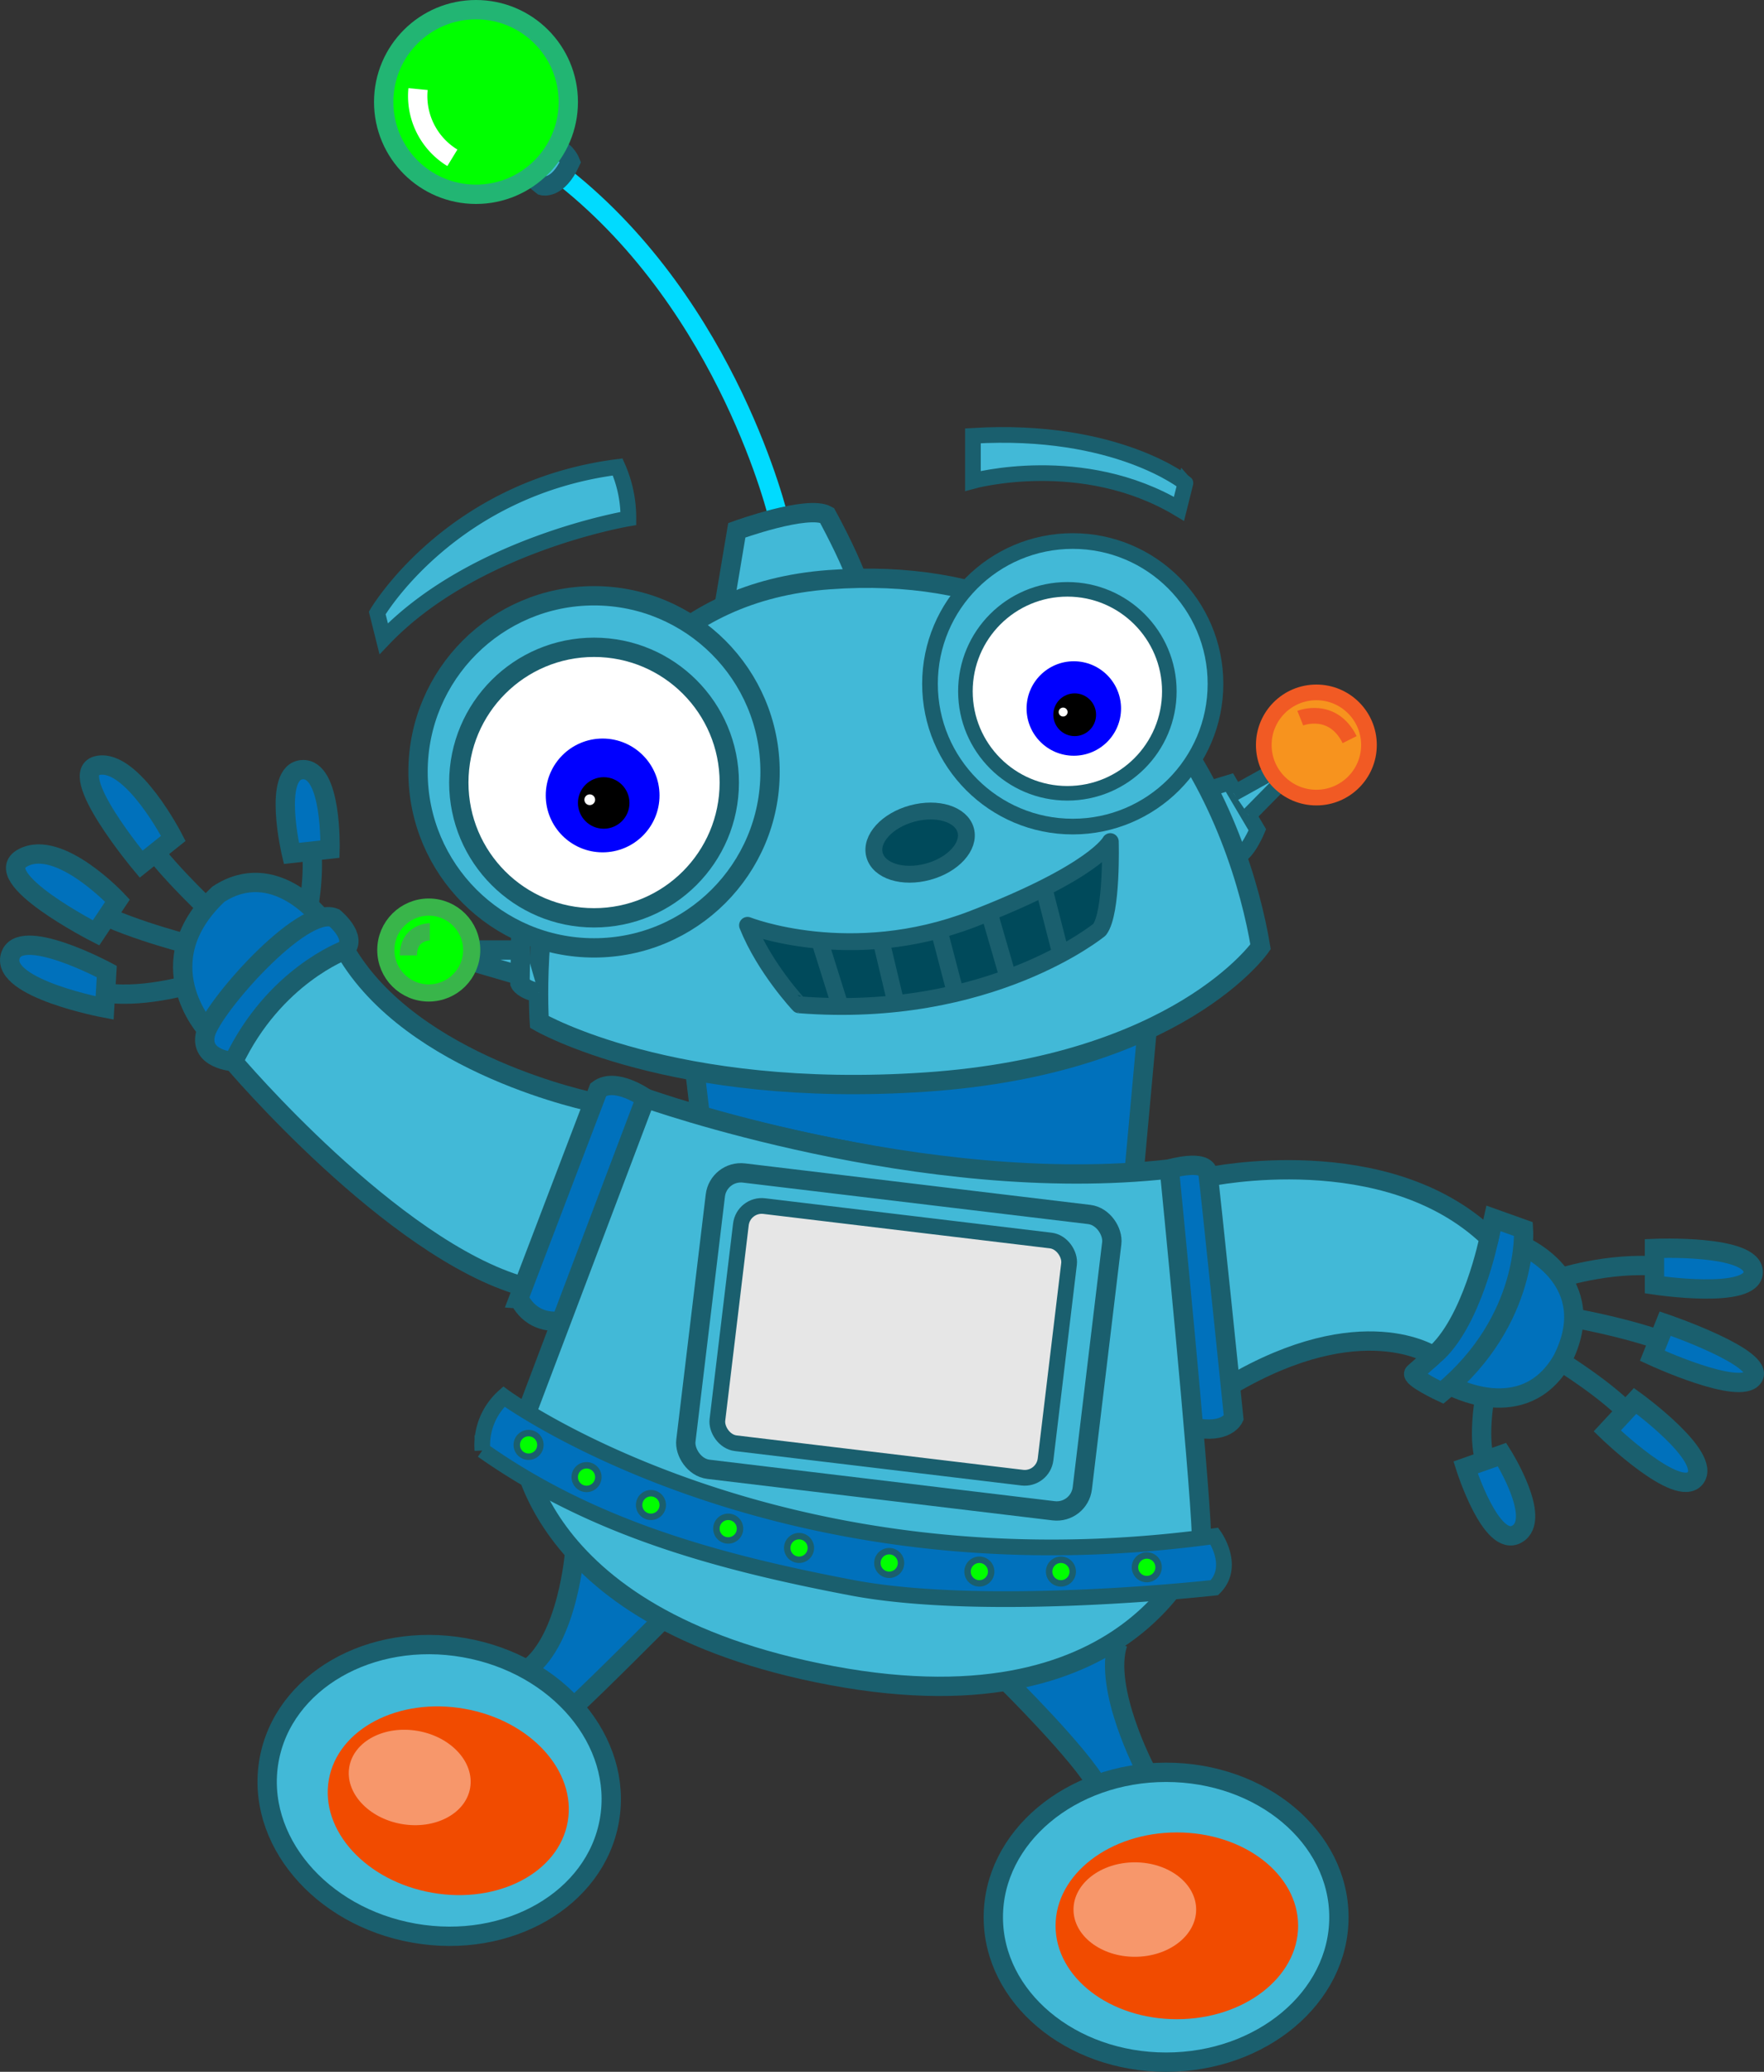 <svg xmlns="http://www.w3.org/2000/svg" viewBox="0 0 821.77 965"><rect x="0" y="0" width="821.77" height="965" fill="#333333" stroke="none"/><defs><style>.a,.o{fill:#0071bc;}.a,.b,.d,.e,.f,.g,.n,.o,.p{stroke:#1a5f6e;}.a,.b,.c,.d,.e,.f,.j,.k,.l,.m,.n,.o,.p{stroke-miterlimit:10;}.a,.b,.c,.e,.j,.k{stroke-width:9px;}.b,.d{fill:#42b9d7;}.c{fill:none;stroke:#00dbff;}.d,.l{stroke-width:7.3px;}.e,.f,.i,.r{fill:#fff;}.f{stroke-width:6.79px;}.g{fill:#004a5b;stroke-linejoin:round;stroke-width:7.85px;}.h{fill:blue;}.j,.k,.m,.p{fill:lime;}.j{stroke:#22b573;}.k{stroke:#fff;}.l{fill:#f7931e;stroke:#f15a24;}.m{stroke:#39b54a;stroke-width:8px;}.n{fill:#e6e6e6;}.n,.o{stroke-width:7.33px;}.p{stroke-width:3px;}.q{fill:#f14b00;}.r{opacity:0.42;}</style></defs><path class="a" d="M1015.6,834s34.9,34.46,42.9,49.46,22-8,22-8-20-38-13-59" transform="translate(-546.76 -51)"/><path class="a" d="M814.5,773.5s-3,41-22,55,7,31,21,18,42-41.27,42-41.27" transform="translate(-546.76 -51)"/><path class="a" d="M643.14,530.67S614.5,499.5,648.5,467.5c26-17,47.64,11,47.64,11" transform="translate(-546.76 -51)"/><path class="a" d="M1256.5,631.5s37,16,18,53c-18,31-52.27,11.77-52.27,11.77" transform="translate(-546.76 -51)"/><path class="a" d="M1240.1,629.34l2.4-10.84,14,5s3,42-38,76c0,0-15-7-13-9l9-8" transform="translate(-546.76 -51)"/><path class="a" d="M655.5,545.5s-16-1-13-13,45-60,60-54c0,0,11,9,5,15" transform="translate(-546.76 -51)"/><path class="b" d="M823.5,564.5s-85-17-116-71c0,0-33,12-52,52,0,0,74,87.43,135,104.71" transform="translate(-546.76 -51)"/><path class="b" d="M1109.71,599.19s82.79-17.69,130.79,28.31c0,0-8,40-26,55,0,0-33.14-22.45-94.57,13.77" transform="translate(-546.76 -51)"/><path class="a" d="M870.48,549.89,873,571s123,35,202,27l6.14-67.33" transform="translate(-546.76 -51)"/><path class="c" d="M909.5,292.5s-23-98-100-159" transform="translate(-546.76 -51)"/><path class="b" d="M884.1,333.16,890,298s33-12,42-7c0,0,9.7,17.67,13.85,29.33" transform="translate(-546.76 -51)"/><path class="d" d="M1109.63,418.51l9.87-3,13,22s-4.88,11.74-9.44,12.37" transform="translate(-546.76 -51)"/><path class="b" d="M798,527S784,332,933,321s192,117,201,171c0,0-38,55-156,63S798,527,798,527Z" transform="translate(-546.76 -51)"/><circle class="b" cx="276.74" cy="359.5" r="82"/><circle class="d" cx="499.74" cy="318.5" r="66.5"/><circle class="e" cx="276.74" cy="364.5" r="63"/><circle class="f" cx="497.24" cy="322" r="47.5"/><ellipse class="g" cx="975.42" cy="443.41" rx="22" ry="14.04" transform="translate(-628.7 219.03) rotate(-15.13)"/><path class="g" d="M895,482s48,19,105-3,64-36,64-36,1,33-5,41c0,0-51,42-140,35C919,519,903,502,895,482Z" transform="translate(-546.76 -51)"/><circle class="h" cx="280.74" cy="370.5" r="26.5"/><circle cx="281.24" cy="374" r="12"/><circle class="i" cx="274.74" cy="372.5" r="2.5"/><circle class="h" cx="500.24" cy="330" r="22"/><path class="a" d="M847.5,562.5s-14-10-22-4l-37,97S793,668,808.26,666.26" transform="translate(-546.76 -51)"/><circle cx="500.65" cy="332.91" r="9.96"/><path class="a" d="M1091.5,595.5s17-5,18,2,12,114,12,114-3.45,7.63-18.73,4.32" transform="translate(-546.76 -51)"/><circle class="i" cx="495.26" cy="331.66" r="2.08"/><line class="g" x1="381.76" y1="437.98" x2="391.43" y2="468.78"/><line class="g" x1="410.41" y1="437.98" x2="417.42" y2="467.45"/><line class="g" x1="437.42" y1="433.17" x2="445.14" y2="462.75"/><line class="g" x1="460.8" y1="425.01" x2="469.62" y2="455.43"/><line class="g" x1="486.29" y1="413.59" x2="494.2" y2="444.45"/><path class="b" d="M794.5,133.5l5,4s7,2,13-11c0,0-2-5-6-6" transform="translate(-546.76 -51)"/><circle class="j" cx="221.74" cy="47.5" r="43"/><path class="k" d="M741.5,92.5a33.69,33.69,0,0,0,16,32" transform="translate(-546.76 -51)"/><path class="d" d="M1000,254v21s51-14,96,13l3-12S1067,250,1000,254Z" transform="translate(-546.76 -51)"/><path class="d" d="M725.5,348.5l-3-12s34-58,112-68a58.59,58.59,0,0,1,5,24S767.5,304.5,725.5,348.5Z" transform="translate(-546.76 -51)"/><polyline class="d" points="574.74 369.5 592.74 359.5 596.74 364.5 581.74 379.73"/><circle class="l" cx="613.24" cy="347" r="24.5"/><path class="l" d="M1152.5,385.5s15-6,23,10" transform="translate(-546.76 -51)"/><polyline class="b" points="242.74 454.5 218.74 447.5 218.74 442.5 241.74 442.5"/><path class="b" d="M789.38,485.09,789,509s1.3,2.94,8.65,4.47" transform="translate(-546.76 -51)"/><circle class="m" cx="199.74" cy="442.5" r="20"/><path class="m" d="M747,485s-10,0-10,11" transform="translate(-546.76 -51)"/><path class="b" d="M847.5,562.5s129,46,244,33c0,0,14,141,15,171,0,0-27,92-172,65s-146-113-146-113Z" transform="translate(-546.76 -51)"/><rect class="b" x="872.5" y="606.5" width="186" height="139" rx="12" transform="translate(-459.26 -161.31) rotate(6.85)"/><rect class="n" x="885.91" y="620.37" width="153.97" height="111.25" rx="9.77" transform="translate(-459.28 -161) rotate(6.85)"/><path class="o" d="M781.5,701.5s127,93,331,65c0,0,10,14,0,24,0,0-106,12-169,0s-121-28-172-64A30.36,30.36,0,0,1,781.5,701.5Z" transform="translate(-546.76 -51)"/><circle class="p" cx="246.24" cy="673" r="5.5"/><circle class="p" cx="273.24" cy="688" r="5.5"/><circle class="p" cx="303.24" cy="701" r="5.5"/><circle class="p" cx="339.24" cy="712" r="5.5"/><circle class="p" cx="372.24" cy="721" r="5.5"/><circle class="p" cx="414.24" cy="728" r="5.5"/><circle class="p" cx="456.24" cy="732" r="5.5"/><circle class="p" cx="494.24" cy="732" r="5.5"/><circle class="p" cx="534.24" cy="730" r="5.5"/><path class="a" d="M690.5,473.5s4-21,0-35" transform="translate(-546.76 -51)"/><path class="a" d="M642.82,473.5s-23.32-22-30.32-35" transform="translate(-546.76 -51)"/><path class="a" d="M633.43,490.5s-34.93-9-48.93-19" transform="translate(-546.76 -51)"/><path class="a" d="M631.5,510.5s-30,8-45,0" transform="translate(-546.76 -51)"/><path class="a" d="M1238.48,701.63s-4,21.87,1,31.87" transform="translate(-546.76 -51)"/><path class="a" d="M1274,685.28s21.46,13.22,32.46,25.22" transform="translate(-546.76 -51)"/><path class="a" d="M1279.92,664.92s36.58,6.58,52.58,15.58" transform="translate(-546.76 -51)"/><path class="a" d="M1274.07,646.06s26.43-8.56,51.43-4.56" transform="translate(-546.76 -51)"/><path class="a" d="M596.5,503.5l-1,17s-48-9-44-24S596.5,503.5,596.5,503.5Z" transform="translate(-546.76 -51)"/><path class="a" d="M591.5,485.5l10-15s-27-29-44-20S591.5,485.5,591.5,485.5Z" transform="translate(-546.76 -51)"/><path class="a" d="M612.5,453.5l15-12s-19-37-35-34S612.5,453.5,612.5,453.5Z" transform="translate(-546.76 -51)"/><path class="a" d="M682.5,448.5l18-2s1-38-13-37S682.5,448.5,682.5,448.5Z" transform="translate(-546.76 -51)"/><path class="a" d="M1229.5,734.5l17-6s19,30,7,37S1229.5,734.5,1229.5,734.5Z" transform="translate(-546.76 -51)"/><path class="a" d="M1295.5,717.5l13-14s36,26,28,36S1295.5,717.5,1295.5,717.5Z" transform="translate(-546.76 -51)"/><path class="a" d="M1316.5,682.5l6-15s47,16,41,25S1316.5,682.5,1316.5,682.5Z" transform="translate(-546.76 -51)"/><path class="a" d="M1317.5,649.5v-17s46-2,46,11S1317.5,649.5,1317.5,649.5Z" transform="translate(-546.76 -51)"/><ellipse class="b" cx="543.24" cy="893" rx="80.5" ry="67.5"/><ellipse class="q" cx="548.24" cy="897" rx="56.5" ry="43.5"/><ellipse class="r" cx="528.67" cy="889.43" rx="28.57" ry="22"/><ellipse class="b" cx="751.36" cy="884.94" rx="67.5" ry="80.5" transform="translate(-797.26 1420.39) rotate(-80.01)"/><ellipse class="q" cx="755.59" cy="889.74" rx="43.5" ry="56.5" transform="translate(-798.5 1428.53) rotate(-80.01)"/><ellipse class="r" cx="737.63" cy="878.89" rx="22" ry="28.57" transform="translate(-802.66 1401.88) rotate(-80.01)"/></svg>
